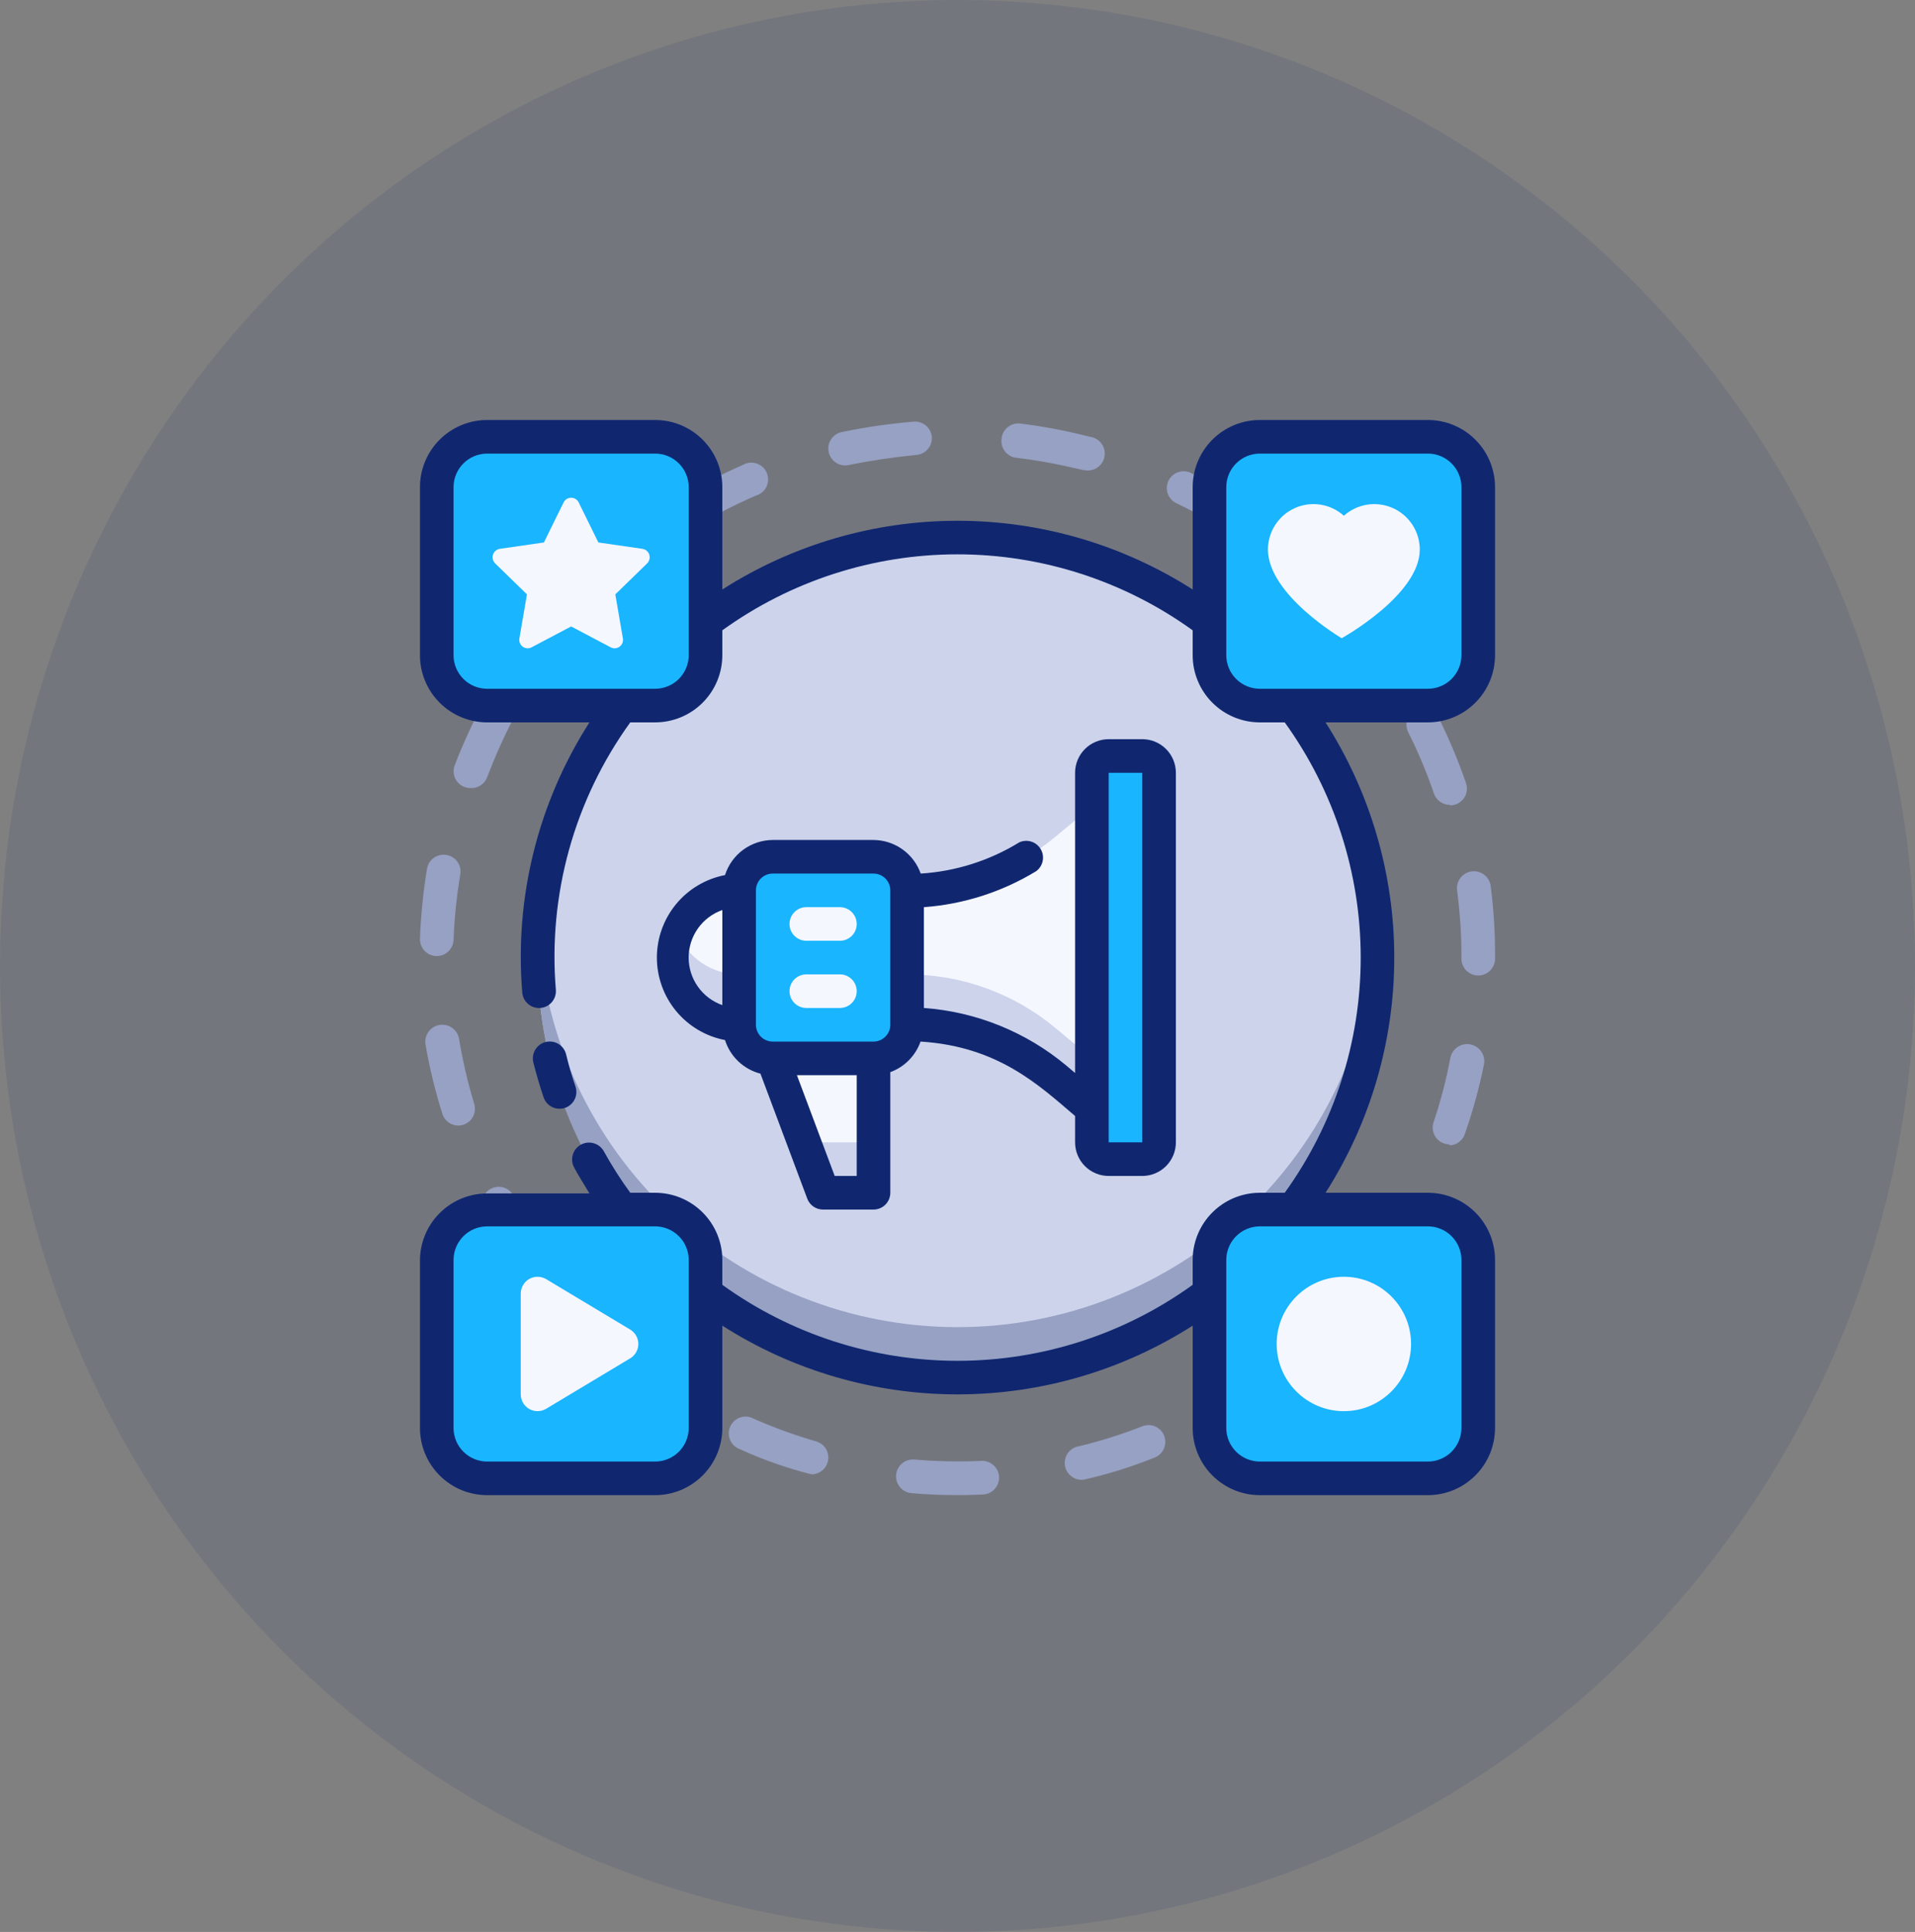 <svg width="114" height="115" viewBox="0 0 114 115" fill="none" xmlns="http://www.w3.org/2000/svg">
<rect x="0" y="0" width="114" height="115" fill="#808080" stroke="none"/>
<ellipse cx="57" cy="57.5" rx="57" ry="57.5" fill="#102770" fill-opacity="0.1"/>
<g clip-path="url(#clip0_0_171)">
<path d="M54.26 88.88C54.129 88.869 54.001 88.832 53.884 88.771C53.767 88.711 53.663 88.628 53.578 88.527C53.493 88.426 53.428 88.31 53.389 88.184C53.349 88.059 53.334 87.926 53.345 87.795C53.356 87.664 53.393 87.536 53.454 87.419C53.514 87.302 53.597 87.198 53.698 87.113C53.799 87.028 53.915 86.964 54.041 86.924C54.166 86.884 54.299 86.869 54.43 86.88C55.76 86.993 57.096 87.02 58.43 86.96C58.561 86.954 58.693 86.974 58.816 87.019C58.94 87.064 59.053 87.132 59.15 87.221C59.247 87.31 59.326 87.417 59.382 87.536C59.437 87.655 59.469 87.784 59.475 87.915C59.481 88.046 59.461 88.177 59.416 88.301C59.371 88.425 59.303 88.538 59.214 88.635C59.125 88.732 59.018 88.811 58.899 88.867C58.78 88.922 58.651 88.954 58.52 88.96C57.1 89.029 55.677 89.002 54.26 88.88ZM64.51 88.08C64.245 88.112 63.978 88.037 63.768 87.872C63.558 87.707 63.422 87.465 63.39 87.2C63.358 86.935 63.433 86.668 63.598 86.458C63.763 86.248 64.005 86.112 64.27 86.08C65.539 85.773 66.785 85.378 68 84.9C68.247 84.802 68.522 84.806 68.766 84.911C69.01 85.016 69.202 85.213 69.3 85.46C69.398 85.707 69.394 85.982 69.289 86.226C69.184 86.47 68.987 86.662 68.74 86.76C67.368 87.314 65.953 87.755 64.51 88.08ZM48.31 87.76C46.85 87.395 45.428 86.896 44.06 86.27C43.929 86.225 43.808 86.153 43.706 86.059C43.604 85.965 43.523 85.851 43.467 85.724C43.412 85.596 43.383 85.459 43.384 85.32C43.385 85.181 43.414 85.044 43.47 84.917C43.527 84.79 43.609 84.677 43.712 84.584C43.815 84.49 43.936 84.419 44.067 84.375C44.199 84.332 44.338 84.315 44.477 84.328C44.615 84.341 44.749 84.383 44.87 84.45C46.078 84.984 47.321 85.435 48.59 85.8C48.821 85.867 49.02 86.016 49.151 86.218C49.281 86.421 49.334 86.663 49.3 86.901C49.266 87.14 49.147 87.358 48.965 87.516C48.783 87.673 48.551 87.76 48.31 87.76ZM73.87 84C73.656 83.998 73.449 83.928 73.278 83.8C73.107 83.672 72.981 83.493 72.92 83.288C72.859 83.083 72.864 82.864 72.936 82.663C73.008 82.462 73.143 82.289 73.32 82.17C74.428 81.447 75.49 80.656 76.5 79.8C76.6 79.715 76.715 79.65 76.84 79.609C76.965 79.569 77.097 79.553 77.228 79.563C77.359 79.573 77.486 79.609 77.603 79.669C77.721 79.728 77.825 79.81 77.91 79.91C77.995 80.01 78.06 80.126 78.101 80.25C78.142 80.375 78.157 80.507 78.147 80.638C78.137 80.769 78.101 80.896 78.041 81.013C77.982 81.13 77.9 81.235 77.8 81.32C76.729 82.24 75.597 83.085 74.41 83.85C74.248 83.951 74.061 84.002 73.87 84ZM39.12 83.32C38.916 83.32 38.717 83.257 38.55 83.14C37.399 82.323 36.3 81.434 35.26 80.48C35.166 80.387 35.092 80.276 35.041 80.155C34.99 80.033 34.964 79.902 34.964 79.77C34.964 79.638 34.99 79.507 35.041 79.385C35.092 79.264 35.166 79.153 35.26 79.06C35.447 78.874 35.701 78.769 35.965 78.769C36.229 78.769 36.483 78.874 36.67 79.06C37.642 79.955 38.671 80.787 39.75 81.55C39.912 81.68 40.029 81.857 40.086 82.056C40.143 82.256 40.136 82.468 40.067 82.664C39.998 82.859 39.869 83.028 39.7 83.148C39.53 83.267 39.328 83.331 39.12 83.33V83.32ZM81.39 77.12C81.203 77.119 81.019 77.066 80.861 76.966C80.702 76.865 80.575 76.723 80.494 76.554C80.412 76.385 80.38 76.197 80.401 76.01C80.421 75.824 80.494 75.647 80.61 75.5C81.426 74.459 82.174 73.367 82.85 72.23C82.996 72.03 83.21 71.891 83.453 71.84C83.695 71.789 83.947 71.829 84.161 71.954C84.375 72.078 84.536 72.278 84.611 72.513C84.687 72.749 84.672 73.004 84.57 73.23C83.849 74.443 83.05 75.609 82.18 76.72C82.089 76.845 81.97 76.947 81.833 77.018C81.696 77.089 81.544 77.127 81.39 77.13V77.12ZM31.87 76.12C31.711 76.119 31.555 76.081 31.414 76.008C31.273 75.935 31.152 75.829 31.06 75.7C30.232 74.557 29.481 73.361 28.81 72.12C28.684 71.887 28.656 71.613 28.732 71.359C28.808 71.105 28.982 70.891 29.215 70.765C29.448 70.639 29.722 70.611 29.976 70.687C30.23 70.763 30.444 70.937 30.57 71.17C31.202 72.333 31.907 73.455 32.68 74.53C32.801 74.679 32.877 74.86 32.898 75.05C32.919 75.241 32.885 75.434 32.799 75.606C32.714 75.778 32.581 75.921 32.416 76.019C32.251 76.118 32.062 76.166 31.87 76.16V76.12ZM86.29 68.12C86.131 68.12 85.974 68.083 85.833 68.011C85.691 67.938 85.569 67.833 85.476 67.704C85.383 67.575 85.322 67.426 85.299 67.269C85.275 67.111 85.289 66.951 85.34 66.8C85.763 65.548 86.097 64.269 86.34 62.97C86.393 62.705 86.549 62.471 86.774 62.322C86.886 62.247 87.011 62.196 87.142 62.17C87.273 62.144 87.409 62.144 87.54 62.17C87.671 62.196 87.796 62.248 87.907 62.323C88.019 62.397 88.114 62.493 88.189 62.604C88.263 62.716 88.314 62.841 88.34 62.972C88.366 63.103 88.366 63.239 88.34 63.37C88.058 64.754 87.684 66.117 87.22 67.45C87.163 67.655 87.042 67.836 86.874 67.967C86.707 68.098 86.502 68.173 86.29 68.18V68.12ZM27.33 67C27.108 67.01 26.889 66.945 26.708 66.816C26.527 66.688 26.394 66.503 26.33 66.29C25.905 64.941 25.571 63.564 25.33 62.17C25.288 61.905 25.352 61.634 25.51 61.416C25.667 61.199 25.905 61.053 26.17 61.01C26.435 60.968 26.706 61.032 26.924 61.19C27.142 61.347 27.288 61.585 27.33 61.85C27.547 63.155 27.848 64.444 28.23 65.71C28.274 65.855 28.285 66.008 28.261 66.158C28.238 66.307 28.18 66.45 28.094 66.574C28.007 66.698 27.893 66.801 27.761 66.875C27.629 66.949 27.481 66.992 27.33 67ZM87 57.13C87.008 55.749 86.921 54.369 86.74 53C86.723 52.869 86.732 52.735 86.766 52.607C86.801 52.48 86.86 52.36 86.941 52.255C87.022 52.15 87.122 52.062 87.237 51.996C87.352 51.93 87.479 51.887 87.61 51.87C87.741 51.853 87.875 51.862 88.003 51.896C88.13 51.931 88.25 51.99 88.355 52.071C88.46 52.152 88.548 52.252 88.614 52.367C88.68 52.482 88.723 52.609 88.74 52.74C88.924 54.153 89.01 55.576 89 57C89.017 57.265 88.928 57.526 88.753 57.726C88.578 57.926 88.33 58.048 88.065 58.065C87.8 58.082 87.539 57.993 87.339 57.818C87.139 57.643 87.017 57.395 87 57.13ZM26 56.91C25.735 56.91 25.48 56.805 25.293 56.617C25.105 56.43 25 56.175 25 55.91C25.05 54.502 25.19 53.1 25.42 51.71C25.464 51.449 25.61 51.216 25.826 51.062C26.041 50.909 26.309 50.847 26.57 50.89C26.827 50.93 27.058 51.068 27.215 51.275C27.372 51.482 27.442 51.742 27.41 52C27.188 53.303 27.051 54.619 27 55.94C26.992 56.2 26.883 56.447 26.697 56.628C26.51 56.809 26.26 56.91 26 56.91ZM86.31 47.91C86.1 47.911 85.896 47.845 85.725 47.723C85.555 47.601 85.427 47.429 85.36 47.23C84.934 45.98 84.422 44.76 83.83 43.58C83.771 43.462 83.736 43.334 83.726 43.203C83.716 43.072 83.733 42.94 83.774 42.815C83.815 42.691 83.881 42.575 83.967 42.475C84.053 42.376 84.157 42.294 84.275 42.235C84.392 42.176 84.521 42.141 84.652 42.131C84.783 42.121 84.915 42.138 85.04 42.179C85.165 42.22 85.28 42.286 85.38 42.372C85.479 42.458 85.561 42.562 85.62 42.68C86.249 43.944 86.797 45.246 87.26 46.58C87.318 46.731 87.339 46.895 87.32 47.056C87.302 47.217 87.244 47.371 87.153 47.505C87.061 47.638 86.938 47.748 86.795 47.824C86.652 47.9 86.492 47.94 86.33 47.94L86.31 47.91ZM28 46.91C27.838 46.91 27.678 46.87 27.535 46.794C27.392 46.718 27.269 46.608 27.177 46.474C27.086 46.341 27.028 46.187 27.01 46.026C26.991 45.864 27.012 45.701 27.07 45.55C27.574 44.235 28.165 42.956 28.84 41.72C28.906 41.605 28.993 41.504 29.098 41.423C29.203 41.342 29.322 41.283 29.45 41.248C29.578 41.213 29.711 41.204 29.842 41.22C29.973 41.237 30.1 41.279 30.215 41.345C30.33 41.411 30.431 41.498 30.512 41.603C30.593 41.708 30.652 41.827 30.687 41.955C30.722 42.083 30.731 42.216 30.715 42.347C30.698 42.478 30.656 42.605 30.59 42.72C29.988 43.87 29.457 45.055 29 46.27C28.924 46.469 28.785 46.639 28.605 46.755C28.425 46.87 28.213 46.924 28 46.91ZM81.47 39C80.6 39 80.79 38.35 78.05 35.65C77.885 35.46 77.797 35.214 77.805 34.963C77.813 34.711 77.916 34.471 78.093 34.292C78.269 34.112 78.507 34.007 78.759 33.995C79.011 33.983 79.258 34.068 79.45 34.23C80.452 35.22 81.391 36.272 82.26 37.38C82.377 37.528 82.449 37.706 82.47 37.893C82.49 38.08 82.457 38.269 82.374 38.438C82.292 38.608 82.163 38.75 82.003 38.849C81.843 38.949 81.658 39.001 81.47 39ZM33.21 38.12C33.02 38.12 32.834 38.066 32.673 37.965C32.512 37.863 32.384 37.717 32.303 37.545C32.222 37.373 32.192 37.181 32.217 36.993C32.241 36.804 32.318 36.626 32.44 36.48C33.348 35.4 34.324 34.378 35.36 33.42C35.556 33.241 35.816 33.147 36.081 33.16C36.346 33.172 36.596 33.289 36.775 33.485C36.954 33.681 37.048 33.941 37.036 34.206C37.023 34.471 36.906 34.721 36.71 34.9C33.87 37.51 34.07 38.12 33.21 38.12ZM74 32.05C73.33 32.05 73.22 31.49 70 29.94C69.769 29.82 69.593 29.615 69.511 29.368C69.429 29.121 69.446 28.851 69.56 28.617C69.673 28.383 69.873 28.201 70.118 28.113C70.363 28.023 70.632 28.033 70.87 28.14C72.141 28.753 73.37 29.448 74.55 30.22C74.727 30.339 74.862 30.512 74.934 30.713C75.006 30.914 75.011 31.133 74.95 31.338C74.888 31.543 74.763 31.722 74.592 31.85C74.421 31.978 74.214 32.048 74 32.05ZM41 31.47C40.783 31.469 40.573 31.397 40.4 31.265C40.228 31.134 40.103 30.949 40.044 30.741C39.985 30.532 39.996 30.31 40.075 30.108C40.153 29.905 40.296 29.734 40.48 29.62C41.686 28.89 42.939 28.238 44.23 27.67C44.353 27.6 44.489 27.556 44.63 27.543C44.771 27.529 44.913 27.546 45.047 27.591C45.181 27.637 45.304 27.71 45.407 27.806C45.511 27.903 45.593 28.02 45.648 28.15C45.703 28.281 45.729 28.421 45.726 28.563C45.722 28.704 45.689 28.843 45.628 28.971C45.566 29.099 45.479 29.212 45.371 29.303C45.262 29.394 45.136 29.461 45 29.5C41.78 30.91 41.59 31.47 41 31.47ZM64.64 28C64.39 28 62.88 27.53 60.5 27.25C60.369 27.235 60.243 27.195 60.128 27.131C60.013 27.067 59.911 26.981 59.83 26.878C59.748 26.775 59.687 26.656 59.651 26.53C59.615 26.403 59.605 26.271 59.62 26.14C59.629 26.005 59.665 25.873 59.726 25.752C59.787 25.631 59.872 25.524 59.976 25.437C60.08 25.35 60.2 25.285 60.33 25.246C60.459 25.207 60.595 25.195 60.73 25.21C62.129 25.383 63.515 25.647 64.88 26C65.145 26.032 65.387 26.168 65.552 26.378C65.717 26.588 65.792 26.855 65.76 27.12C65.728 27.385 65.592 27.627 65.382 27.792C65.172 27.957 64.905 28.032 64.64 28ZM50.42 27.7C50.155 27.728 49.889 27.649 49.682 27.481C49.475 27.314 49.343 27.07 49.315 26.805C49.287 26.54 49.366 26.274 49.534 26.067C49.702 25.86 49.945 25.728 50.21 25.7C51.59 25.415 52.986 25.215 54.39 25.1C54.652 25.078 54.913 25.16 55.115 25.328C55.317 25.497 55.445 25.738 55.47 26C55.481 26.131 55.466 26.264 55.425 26.389C55.385 26.515 55.32 26.631 55.235 26.731C55.149 26.832 55.045 26.914 54.927 26.974C54.81 27.034 54.681 27.07 54.55 27.08C53.164 27.216 51.785 27.423 50.42 27.7Z" fill="#96A1C3"/>
<path d="M57 82C70.807 82 82 70.807 82 57C82 43.193 70.807 32 57 32C43.193 32 32 43.193 32 57C32 70.807 43.193 82 57 82Z" fill="#CCD3EB"/>
<path d="M57 79C50.63 78.999 44.501 76.566 39.864 72.199C35.227 67.831 32.432 61.858 32.05 55.5C31.834 58.909 32.319 62.327 33.475 65.541C34.631 68.756 36.434 71.699 38.772 74.19C41.11 76.681 43.934 78.666 47.069 80.023C50.204 81.38 53.584 82.08 57 82.08C60.416 82.08 63.796 81.38 66.931 80.023C70.066 78.666 72.89 76.681 75.228 74.19C77.566 71.699 79.368 68.756 80.525 65.541C81.681 62.327 82.166 58.909 81.95 55.5C81.568 61.858 78.773 67.831 74.136 72.199C69.499 76.566 63.37 78.999 57 79Z" fill="#96A1C3"/>
<path d="M68 45H66C65.448 45 65 45.448 65 46V68C65 68.552 65.448 69 66 69H68C68.552 69 69 68.552 69 68V46C69 45.448 68.552 45 68 45Z" fill="#19B5FE"/>
<path d="M65 48V66L62.84 64.2C60.359 62.131 57.23 60.998 54 61V53C57.23 52.999 60.358 51.867 62.84 49.8L65 48Z" fill="#F5F7FF"/>
<path d="M54 58V61C57.23 60.998 60.359 62.131 62.84 64.2L65 66V63L62.84 61.2C60.359 59.131 57.23 57.998 54 58Z" fill="#CCD3EB"/>
<path d="M52 51H46C44.895 51 44 51.895 44 53V61C44 62.105 44.895 63 46 63H52C53.105 63 54 62.105 54 61V53C54 51.895 53.105 51 52 51Z" fill="#19B5FE"/>
<path d="M44 61C42.939 61 41.922 60.579 41.172 59.828C40.421 59.078 40 58.061 40 57C40 55.939 40.421 54.922 41.172 54.172C41.922 53.421 42.939 53 44 53V61Z" fill="#F5F7FF"/>
<path d="M40.3 55.5C40.055 56.107 39.962 56.764 40.03 57.415C40.097 58.066 40.324 58.69 40.689 59.233C41.054 59.776 41.547 60.221 42.124 60.529C42.702 60.837 43.346 60.999 44 61V58C43.205 57.998 42.428 57.76 41.769 57.314C41.11 56.869 40.598 56.237 40.3 55.5Z" fill="#CCD3EB"/>
<path d="M52 63V71H49C47.59 67.22 48.26 69 46 63H52Z" fill="#F5F7FF"/>
<path d="M52 68V71H49L47.88 68H52Z" fill="#CCD3EB"/>
<path d="M50 56H48C47.735 56 47.48 55.895 47.293 55.707C47.105 55.52 47 55.265 47 55C47 54.735 47.105 54.48 47.293 54.293C47.48 54.105 47.735 54 48 54H50C50.265 54 50.52 54.105 50.707 54.293C50.895 54.48 51 54.735 51 55C51 55.265 50.895 55.52 50.707 55.707C50.52 55.895 50.265 56 50 56Z" fill="#F5F7FF"/>
<path d="M50 60H48C47.735 60 47.48 59.895 47.293 59.707C47.105 59.52 47 59.265 47 59C47 58.735 47.105 58.48 47.293 58.293C47.48 58.105 47.735 58 48 58H50C50.265 58 50.52 58.105 50.707 58.293C50.895 58.48 51 58.735 51 59C51 59.265 50.895 59.52 50.707 59.707C50.52 59.895 50.265 60 50 60Z" fill="#F5F7FF"/>
<path d="M85 26H75C73.343 26 72 27.343 72 29V39C72 40.657 73.343 42 75 42H85C86.657 42 88 40.657 88 39V29C88 27.343 86.657 26 85 26Z" fill="#19B5FE"/>
<path d="M39 26H29C27.343 26 26 27.343 26 29V39C26 40.657 27.343 42 29 42H39C40.657 42 42 40.657 42 39V29C42 27.343 40.657 26 39 26Z" fill="#19B5FE"/>
<path d="M85 72H75C73.343 72 72 73.343 72 75V85C72 86.657 73.343 88 75 88H85C86.657 88 88 86.657 88 85V75C88 73.343 86.657 72 85 72Z" fill="#19B5FE"/>
<path d="M39 72H29C27.343 72 26 73.343 26 75V85C26 86.657 27.343 88 29 88H39C40.657 88 42 86.657 42 85V75C42 73.343 40.657 72 39 72Z" fill="#19B5FE"/>
<path d="M33.31 66C33.469 66 33.626 65.963 33.767 65.891C33.909 65.818 34.031 65.713 34.124 65.584C34.217 65.455 34.278 65.306 34.301 65.148C34.325 64.991 34.311 64.831 34.26 64.68C34.041 64.05 33.854 63.409 33.7 62.76C33.636 62.501 33.473 62.279 33.245 62.141C33.017 62.003 32.744 61.961 32.485 62.025C32.226 62.089 32.004 62.252 31.866 62.48C31.728 62.708 31.686 62.981 31.75 63.24C31.92 63.93 32.13 64.63 32.36 65.32C32.427 65.519 32.555 65.691 32.725 65.813C32.896 65.935 33.1 66.001 33.31 66Z" fill="#102770"/>
<path d="M61.68 51.86C61.88 51.714 62.019 51.5 62.07 51.258C62.121 51.015 62.081 50.763 61.956 50.549C61.832 50.335 61.633 50.174 61.397 50.099C61.161 50.023 60.906 50.038 60.68 50.14C58.905 51.231 56.889 51.87 54.81 52C54.604 51.418 54.224 50.914 53.721 50.556C53.218 50.198 52.617 50.004 52 50H46C45.367 50.004 44.751 50.208 44.24 50.584C43.73 50.959 43.352 51.486 43.16 52.09C42.019 52.309 40.989 52.92 40.249 53.816C39.509 54.712 39.104 55.838 39.104 57C39.104 58.162 39.509 59.288 40.249 60.184C40.989 61.08 42.019 61.691 43.16 61.91C43.313 62.395 43.587 62.833 43.956 63.183C44.326 63.532 44.778 63.783 45.27 63.91L48.06 71.36C48.133 71.549 48.262 71.712 48.43 71.827C48.598 71.941 48.797 72.001 49 72H52C52.265 72 52.52 71.895 52.707 71.707C52.895 71.52 53 71.265 53 71V63.82C53.416 63.668 53.793 63.426 54.104 63.112C54.415 62.797 54.653 62.417 54.8 62C59.39 62.29 61.8 64.55 64 66.43V68C64 68.53 64.211 69.039 64.586 69.414C64.961 69.789 65.47 70 66 70H68C68.53 70 69.039 69.789 69.414 69.414C69.789 69.039 70 68.53 70 68V46C70 45.47 69.789 44.961 69.414 44.586C69.039 44.211 68.53 44 68 44H66C65.47 44 64.961 44.211 64.586 44.586C64.211 44.961 64 45.47 64 46V63.87L63.48 63.43C61.083 61.426 58.116 60.227 55 60V54C57.365 53.827 59.655 53.093 61.68 51.86ZM66 46H68V68H66V46ZM43 54.17V59.83C42.414 59.624 41.907 59.241 41.547 58.734C41.188 58.227 40.995 57.621 40.995 57C40.995 56.379 41.188 55.773 41.547 55.266C41.907 54.759 42.414 54.376 43 54.17ZM51 70H49.69L47.44 64H51V70ZM52 62H46C45.735 62 45.48 61.895 45.293 61.707C45.105 61.52 45 61.265 45 61V53C45 52.735 45.105 52.48 45.293 52.293C45.48 52.105 45.735 52 46 52H52C52.265 52 52.52 52.105 52.707 52.293C52.895 52.48 53 52.735 53 53V61C53 61.265 52.895 61.52 52.707 61.707C52.52 61.895 52.265 62 52 62Z" fill="#102770"/>
<path d="M89 39V29C89 27.939 88.579 26.922 87.828 26.172C87.078 25.421 86.061 25 85 25H75C73.939 25 72.922 25.421 72.172 26.172C71.421 26.922 71 27.939 71 29V35.09C66.819 32.419 61.961 30.999 57 30.999C52.039 30.999 47.181 32.419 43 35.09V29C43 27.939 42.579 26.922 41.828 26.172C41.078 25.421 40.061 25 39 25H29C27.939 25 26.922 25.421 26.172 26.172C25.421 26.922 25 27.939 25 29V39C25 40.061 25.421 41.078 26.172 41.828C26.922 42.579 27.939 43 29 43H35.09C32.028 47.776 30.623 53.426 31.09 59.08C31.101 59.211 31.137 59.339 31.197 59.457C31.257 59.574 31.339 59.678 31.439 59.764C31.54 59.849 31.656 59.914 31.781 59.955C31.907 59.995 32.039 60.011 32.17 60C32.301 59.989 32.429 59.953 32.547 59.893C32.664 59.833 32.768 59.751 32.854 59.651C32.939 59.55 33.004 59.434 33.044 59.309C33.085 59.183 33.1 59.051 33.09 58.92C32.62 53.255 34.191 47.608 37.52 43H39C40.061 43 41.078 42.579 41.828 41.828C42.579 41.078 43 40.061 43 39V37.52C47.076 34.58 51.974 32.997 57 32.997C62.026 32.997 66.924 34.58 71 37.52V39C71 40.061 71.421 41.078 72.172 41.828C72.922 42.579 73.939 43 75 43H76.48C79.42 47.076 81.003 51.974 81.003 57C81.003 62.026 79.42 66.924 76.48 71H75C73.939 71 72.922 71.421 72.172 72.172C71.421 72.922 71 73.939 71 75V76.48C66.924 79.42 62.026 81.003 57 81.003C51.974 81.003 47.076 79.42 43 76.48V75C43 73.939 42.579 72.922 41.828 72.172C41.078 71.421 40.061 71 39 71H37.52C36.942 70.207 36.415 69.379 35.94 68.52C35.807 68.288 35.588 68.118 35.33 68.048C35.072 67.977 34.797 68.012 34.565 68.145C34.333 68.278 34.163 68.497 34.093 68.755C34.022 69.013 34.057 69.288 34.19 69.52C34.47 70.04 34.78 70.52 35.09 71.04H29C27.939 71.04 26.922 71.461 26.172 72.212C25.421 72.962 25 73.979 25 75.04V85C25 86.061 25.421 87.078 26.172 87.828C26.922 88.579 27.939 89 29 89H39C40.061 89 41.078 88.579 41.828 87.828C42.579 87.078 43 86.061 43 85V78.91C47.181 81.582 52.039 83.001 57 83.001C61.961 83.001 66.819 81.582 71 78.91V85C71 86.061 71.421 87.078 72.172 87.828C72.922 88.579 73.939 89 75 89H85C86.061 89 87.078 88.579 87.828 87.828C88.579 87.078 89 86.061 89 85V75C89 73.939 88.579 72.922 87.828 72.172C87.078 71.421 86.061 71 85 71H78.91C81.582 66.819 83.001 61.961 83.001 57C83.001 52.039 81.582 47.181 78.91 43H85C86.061 43 87.078 42.579 87.828 41.828C88.579 41.078 89 40.061 89 39ZM41 39C41 39.53 40.789 40.039 40.414 40.414C40.039 40.789 39.53 41 39 41H29C28.47 41 27.961 40.789 27.586 40.414C27.211 40.039 27 39.53 27 39V29C27 28.47 27.211 27.961 27.586 27.586C27.961 27.211 28.47 27 29 27H39C39.53 27 40.039 27.211 40.414 27.586C40.789 27.961 41 28.47 41 29V39ZM41 85C41 85.53 40.789 86.039 40.414 86.414C40.039 86.789 39.53 87 39 87H29C28.47 87 27.961 86.789 27.586 86.414C27.211 86.039 27 85.53 27 85V75C27 74.47 27.211 73.961 27.586 73.586C27.961 73.211 28.47 73 29 73H39C39.53 73 40.039 73.211 40.414 73.586C40.789 73.961 41 74.47 41 75V85ZM87 75V85C87 85.53 86.789 86.039 86.414 86.414C86.039 86.789 85.53 87 85 87H75C74.47 87 73.961 86.789 73.586 86.414C73.211 86.039 73 85.53 73 85V75C73 74.47 73.211 73.961 73.586 73.586C73.961 73.211 74.47 73 75 73H85C85.53 73 86.039 73.211 86.414 73.586C86.789 73.961 87 74.47 87 75ZM73 39V29C73 28.47 73.211 27.961 73.586 27.586C73.961 27.211 74.47 27 75 27H85C85.53 27 86.039 27.211 86.414 27.586C86.789 27.961 87 28.47 87 29V39C87 39.53 86.789 40.039 86.414 40.414C86.039 40.789 85.53 41 85 41H75C74.47 41 73.961 40.789 73.586 40.414C73.211 40.039 73 39.53 73 39Z" fill="#102770"/>
<path d="M37.51 80.86L32.51 83.86C32.358 83.95 32.185 83.998 32.009 84C31.832 84.001 31.659 83.956 31.505 83.869C31.352 83.781 31.224 83.655 31.136 83.502C31.047 83.35 31 83.177 31 83V77C31 76.824 31.047 76.65 31.136 76.498C31.224 76.345 31.352 76.219 31.505 76.131C31.659 76.044 31.832 75.999 32.009 76C32.185 76.002 32.358 76.05 32.51 76.14L37.51 79.14C37.659 79.229 37.783 79.355 37.869 79.505C37.955 79.656 38 79.827 38 80C38 80.174 37.955 80.344 37.869 80.495C37.783 80.646 37.659 80.772 37.51 80.86Z" fill="#F5F7FF"/>
<path d="M80 84C82.209 84 84 82.209 84 80C84 77.791 82.209 76 80 76C77.791 76 76 77.791 76 80C76 82.209 77.791 84 80 84Z" fill="#F5F7FF"/>
<path d="M84.52 32.71C84.519 32.187 84.366 31.676 84.081 31.238C83.795 30.799 83.389 30.453 82.911 30.241C82.433 30.028 81.904 29.959 81.388 30.04C80.871 30.122 80.389 30.351 80 30.7C79.611 30.351 79.13 30.122 78.615 30.04C78.099 29.959 77.571 30.027 77.093 30.239C76.616 30.45 76.21 30.794 75.924 31.231C75.637 31.668 75.483 32.178 75.48 32.7C75.48 35.41 79.87 37.99 79.87 37.99C79.87 37.99 84.52 35.42 84.52 32.71Z" fill="#F5F7FF"/>
<path d="M34.45 29.91L35.62 32.29L38.25 32.67C38.342 32.685 38.428 32.726 38.499 32.786C38.569 32.847 38.622 32.926 38.651 33.015C38.68 33.104 38.684 33.199 38.662 33.289C38.641 33.38 38.595 33.463 38.53 33.53L36.63 35.38L37.08 38C37.097 38.093 37.087 38.188 37.053 38.276C37.017 38.364 36.958 38.44 36.882 38.495C36.806 38.55 36.715 38.583 36.621 38.589C36.527 38.596 36.433 38.575 36.35 38.53L34 37.29L31.65 38.53C31.567 38.575 31.473 38.596 31.379 38.589C31.285 38.583 31.194 38.55 31.118 38.495C31.042 38.44 30.983 38.364 30.948 38.276C30.913 38.188 30.903 38.093 30.92 38L31.37 35.38L29.47 33.53C29.405 33.463 29.359 33.38 29.338 33.289C29.316 33.199 29.32 33.104 29.349 33.015C29.378 32.926 29.431 32.847 29.501 32.786C29.572 32.726 29.658 32.685 29.75 32.67L32.38 32.29L33.55 29.91C33.591 29.825 33.655 29.754 33.734 29.704C33.814 29.654 33.906 29.628 34 29.628C34.094 29.628 34.186 29.654 34.266 29.704C34.345 29.754 34.409 29.825 34.45 29.91Z" fill="#F5F7FF"/>
</g>
<defs>
<clipPath id="clip0_0_171">
<rect width="64" height="64" fill="white" transform="translate(25 25)"/>
</clipPath>
</defs>
</svg>

